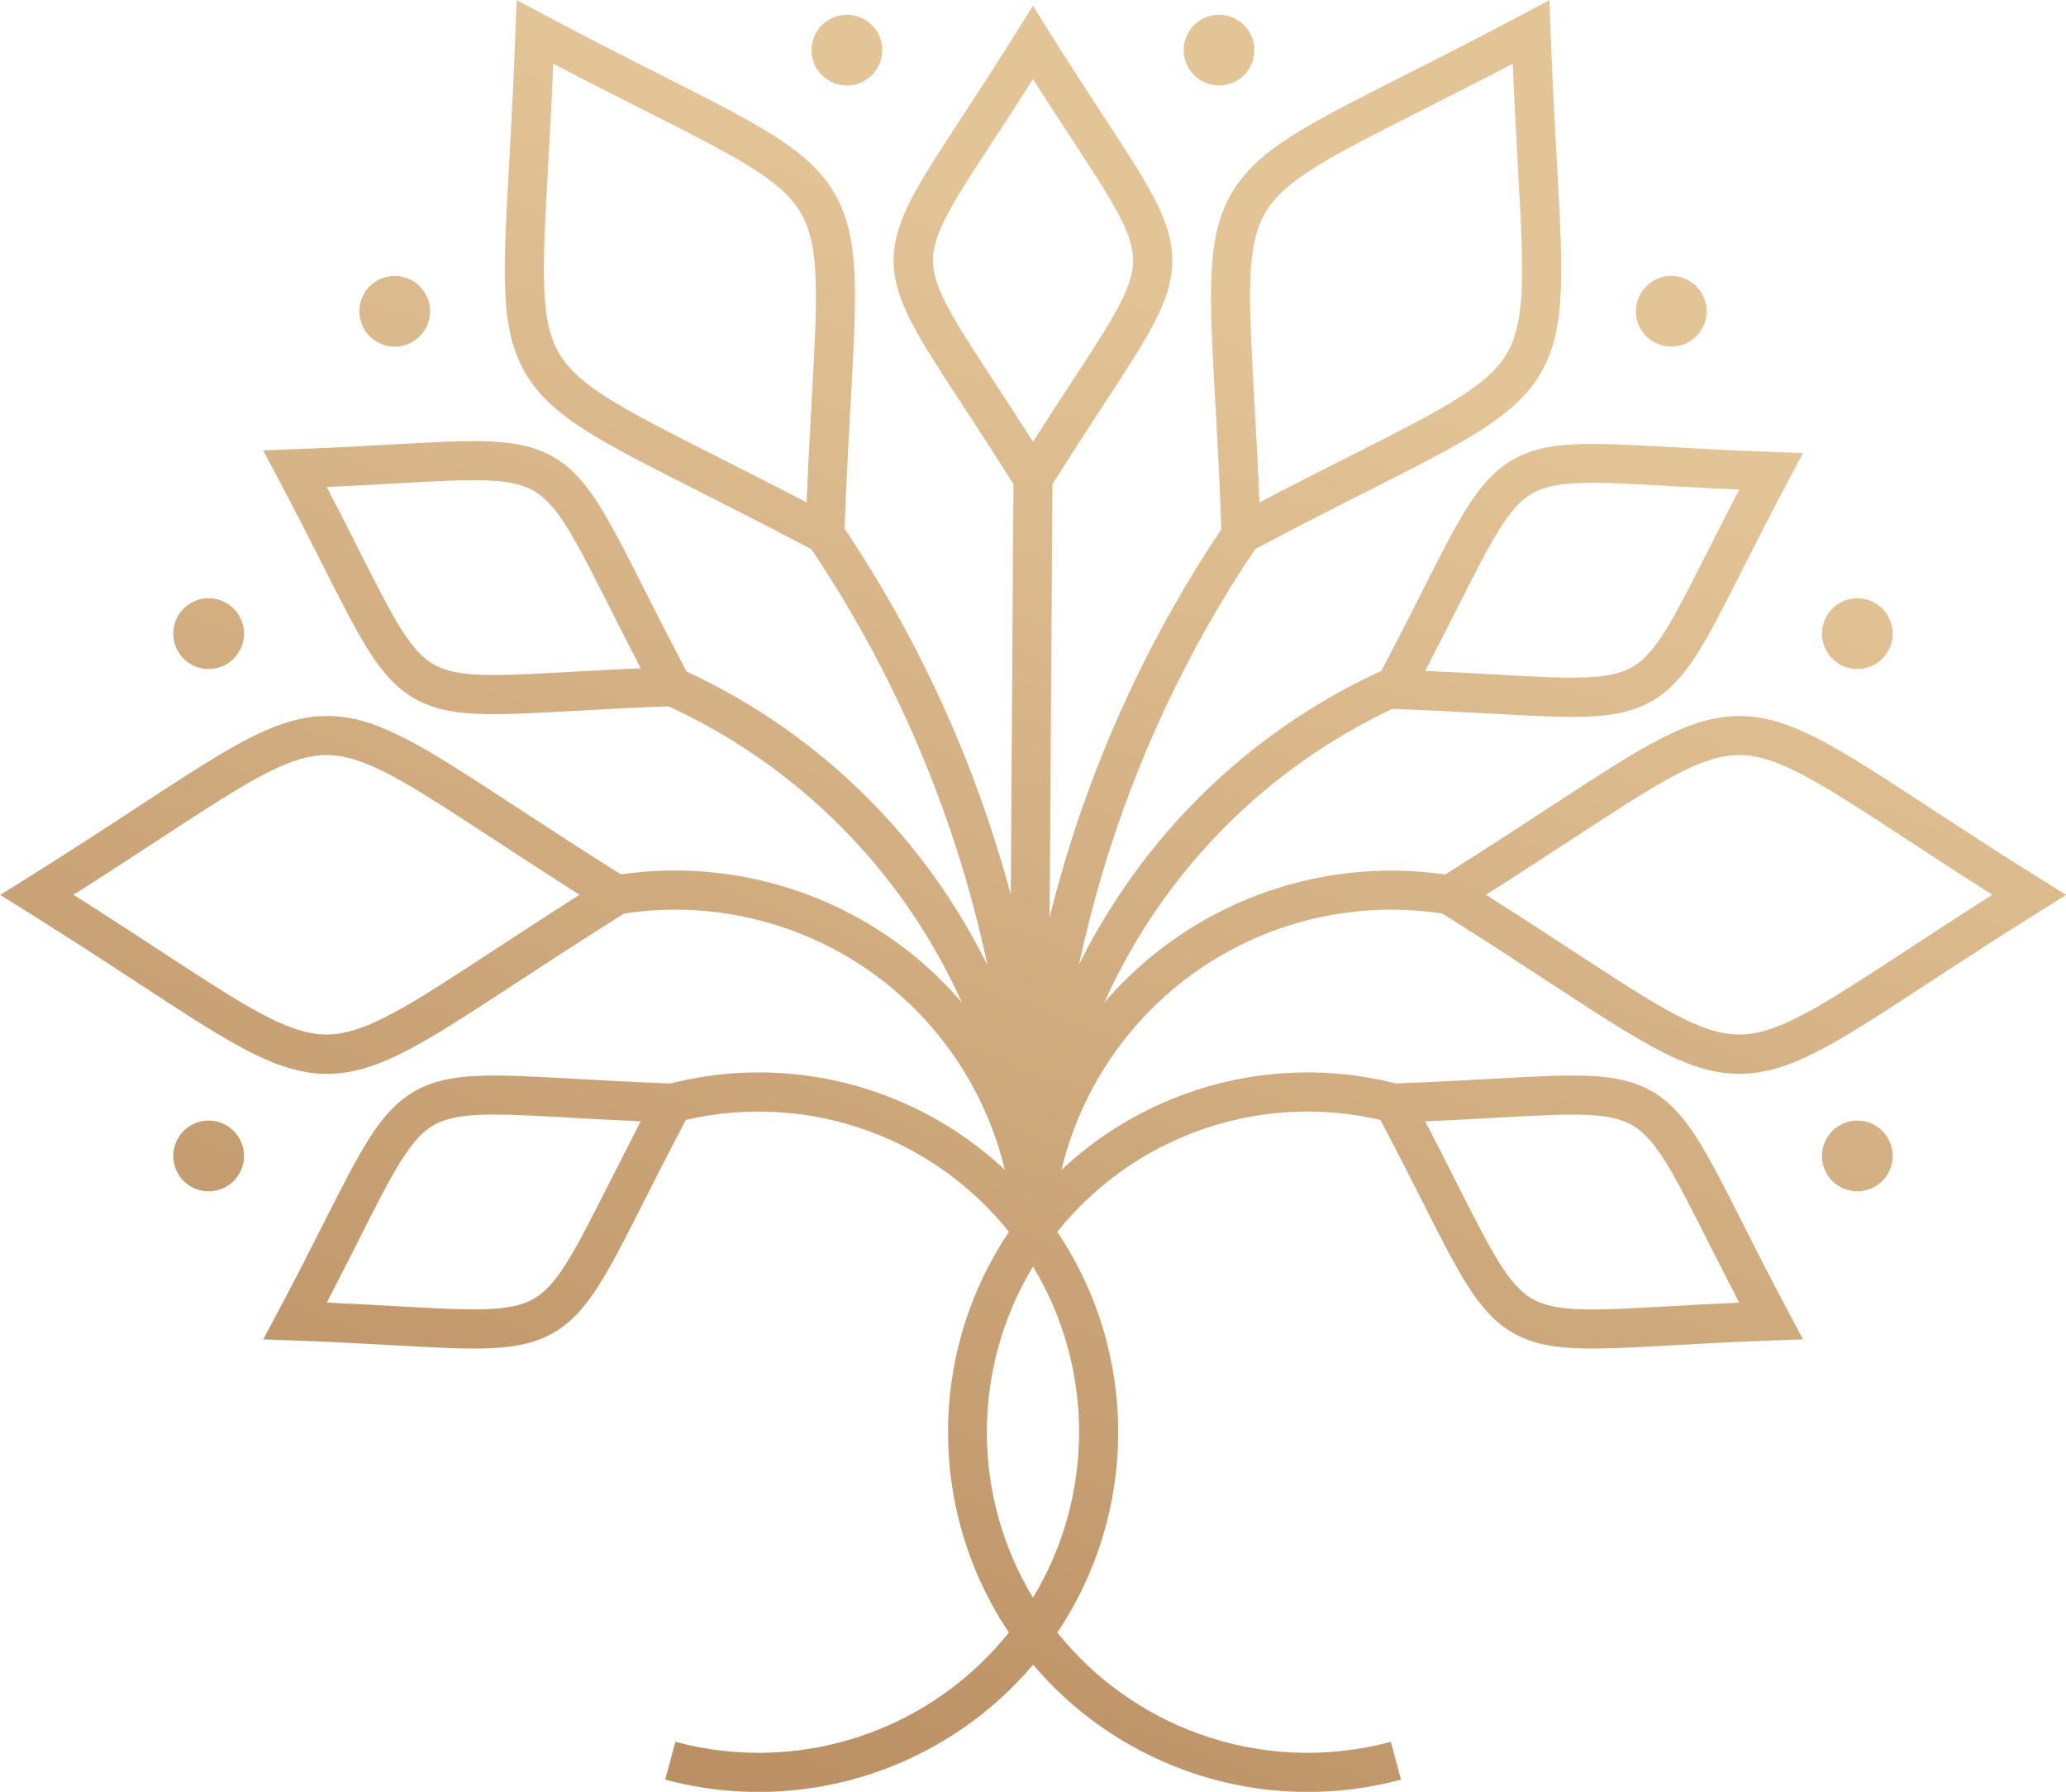 <svg xmlns="http://www.w3.org/2000/svg" xmlns:xlink="http://www.w3.org/1999/xlink" id="Warstwa_1" data-name="Warstwa 1" viewBox="0 0 404.43 350.69"><defs><style>      .cls-1 {        fill: url(#linear-gradient);      }      .cls-2 {        clip-rule: evenodd;        fill: none;      }      .cls-3 {        clip-path: url(#clippath);      }    </style><clipPath id="clippath"><path class="cls-2" d="M297.14,32.56c-.32-5.78-.69-12.37-1.01-20.09-6.59,3.44-12.62,6.49-17.92,9.17-17.87,9.03-26.8,13.55-30.57,20.07-3.78,6.54-3.22,16.53-2.11,36.53.32,5.78.69,12.37,1.01,20.09,6.59-3.44,12.62-6.49,17.92-9.17,17.87-9.03,26.8-13.55,30.57-20.07,3.77-6.54,3.22-16.54,2.1-36.53M334.26,107.97c1.84-3.64,3.91-7.74,6.2-12.15-5.19-.23-9.66-.47-13.62-.7-14.83-.83-22.25-1.24-26.92,1.45-4.68,2.7-8.03,9.33-14.73,22.58-1.84,3.64-3.91,7.74-6.2,12.15,5.19.23,9.66.48,13.62.7,14.83.83,22.25,1.24,26.92-1.45h.01c4.66-2.69,8.01-9.32,14.71-22.58ZM373.13,186.04c4.86-3.18,10.4-6.8,16.89-10.92-6.49-4.12-12.03-7.74-16.89-10.92-16.74-10.95-25.12-16.43-32.67-16.43s-15.93,5.48-32.68,16.43c-4.86,3.18-10.4,6.8-16.89,10.92,6.49,4.12,12.03,7.74,16.89,10.92,16.75,10.95,25.12,16.43,32.68,16.43s15.93-5.48,32.67-16.43ZM108.3,12.47c-.32,7.71-.69,14.31-1.01,20.09-1.11,19.99-1.67,29.99,2.11,36.53,3.77,6.52,12.7,11.04,30.57,20.07,5.3,2.68,11.33,5.73,17.92,9.17.32-7.71.69-14.31,1.01-20.09,1.11-20,1.67-29.99-2.11-36.53-3.77-6.53-12.7-11.04-30.57-20.07-5.29-2.68-11.33-5.73-17.91-9.17ZM202.21,312.7c5.98-9.9,8.99-21.04,9.03-32.18.04-11.3-2.97-22.62-9.03-32.65-6.06,10.03-9.06,21.35-9.03,32.65.04,11.14,3.05,22.29,9.03,32.18ZM209.63,26.93c-2.18-3.33-4.64-7.09-7.41-11.44-2.78,4.36-5.23,8.12-7.41,11.44-8.13,12.43-12.19,18.64-12.19,24.04s4.06,11.61,12.19,24.04c2.18,3.33,4.64,7.09,7.41,11.45,2.78-4.36,5.23-8.11,7.41-11.45,8.13-12.42,12.19-18.64,12.19-24.04s-4.06-11.61-12.19-24.04ZM340.46,254.95c-2.29-4.41-4.36-8.51-6.2-12.15-6.7-13.26-10.05-19.9-14.71-22.58h-.01c-4.67-2.69-12.09-2.28-26.92-1.45-3.96.22-8.43.47-13.62.7,2.29,4.41,4.36,8.51,6.2,12.15,6.7,13.25,10.05,19.88,14.73,22.58,4.67,2.69,12.08,2.28,26.92,1.45,3.96-.22,8.43-.47,13.62-.7ZM70.17,242.79c-1.84,3.64-3.91,7.74-6.2,12.15,5.18.23,9.65.48,13.61.7,14.83.83,22.25,1.24,26.92-1.45,4.68-2.7,8.03-9.33,14.73-22.58,1.84-3.64,3.91-7.74,6.2-12.15-5.18-.23-9.65-.48-13.62-.7-14.83-.83-22.25-1.24-26.92,1.45h-.02c-4.65,2.69-8.01,9.32-14.71,22.58ZM369.58,120.55c1.91,3.31.78,7.55-2.53,9.46-3.31,1.91-7.55.78-9.46-2.54-1.91-3.31-.77-7.55,2.54-9.46,3.31-1.91,7.55-.77,9.46,2.54ZM369.58,222.77c1.91,3.31.78,7.55-2.53,9.46-3.31,1.91-7.55.78-9.46-2.53-1.91-3.31-.77-7.55,2.54-9.46,3.31-1.91,7.55-.78,9.46,2.54ZM68.09,140.46c8.42,1.43,17.25,7.2,32.75,17.34,5.86,3.83,12.7,8.31,20.71,13.33,9.94-1.43,19.95-.82,29.46,1.7,9.98,2.64,19.4,7.36,27.61,13.99,3.53,2.85,6.75,5.99,9.66,9.38-2.59-5.78-5.65-11.33-9.14-16.6-11.71-17.68-28.26-32.16-48.28-41.36-7.08.26-13.3.61-18.62.9-16.35.91-24.52,1.37-31.17-2.47h0c-6.65-3.86-10.35-11.16-17.73-25.76-2.39-4.73-5.2-10.29-8.97-17.38l-2.87-5.4,6.12-.22c7.46-.26,13.99-.63,19.54-.94,16.35-.91,24.52-1.37,31.17,2.47,6.64,3.83,10.33,11.14,17.72,25.76,2.26,4.47,4.9,9.69,8.36,16.24,21.18,9.82,38.69,25.18,51.1,43.93,2.89,4.37,5.5,8.91,7.82,13.62-1.31-6.15-2.86-12.24-4.66-18.26-6.68-22.35-16.69-43.68-29.82-63.22-8.95-4.74-16.17-8.39-22.33-11.51-19.21-9.71-28.82-14.56-33.74-23.1-4.92-8.52-4.32-19.26-3.12-40.75.41-7.36.89-16.02,1.24-26.02l.22-6.12,5.4,2.87c9.33,4.96,16.8,8.73,23.14,11.94,19.21,9.71,28.82,14.57,33.75,23.1,4.92,8.52,4.32,19.26,3.12,40.75-.39,7.06-.85,15.31-1.2,24.79,13.52,20.17,23.82,42.12,30.68,65.09.65,2.17,1.27,4.36,1.86,6.55l.52-80.35c-3.76-5.99-7.12-11.12-10-15.53-8.96-13.71-13.45-20.56-13.45-28.23s4.48-14.52,13.45-28.23c3.03-4.62,6.58-10.06,10.57-16.44l3.25-5.19,3.25,5.19c3.99,6.38,7.55,11.82,10.57,16.44,8.97,13.71,13.45,20.56,13.45,28.23s-4.48,14.52-13.45,28.23c-2.88,4.4-6.25,9.55-10.01,15.55l-.55,84.78c.91-3.69,1.91-7.36,3-11,6.85-22.93,17.14-44.86,30.63-65-.35-9.51-.81-17.79-1.2-24.87-1.2-21.49-1.79-32.23,3.12-40.75,4.93-8.53,14.53-13.39,33.75-23.1,6.35-3.21,13.82-6.98,23.15-11.94l5.4-2.87.22,6.12c.35,10,.84,18.66,1.25,26.02,1.2,21.49,1.79,32.23-3.12,40.75-4.93,8.53-14.53,13.39-33.74,23.1-6.14,3.1-13.33,6.74-22.24,11.46-13.14,19.56-23.17,40.9-29.85,63.27-1.78,5.95-3.32,11.98-4.62,18.06,2.29-4.63,4.87-9.11,7.72-13.41,12.48-18.85,30.12-34.28,51.46-44.09,3.29-6.23,5.82-11.24,8-15.56,7.39-14.61,11.08-21.92,17.72-25.76,6.65-3.84,14.82-3.38,31.17-2.47,5.55.31,12.07.67,19.54.94l6.12.22-2.87,5.4c-3.77,7.09-6.58,12.65-8.97,17.38-7.38,14.6-11.07,21.9-17.72,25.75h0c-6.65,3.85-14.82,3.39-31.17,2.48-5.55-.31-12.07-.67-19.54-.94h-.12c-19.56,9.22-35.74,23.5-47.25,40.88-3.49,5.27-6.55,10.82-9.14,16.6,2.91-3.39,6.14-6.53,9.66-9.38,8.2-6.63,17.63-11.35,27.61-13.99,9.51-2.51,19.53-3.13,29.46-1.7,8.01-5.03,14.85-9.51,20.71-13.33,18.03-11.79,27.04-17.68,36.87-17.68s18.84,5.89,36.87,17.68c6.14,4.02,13.37,8.75,21.9,14.08l5.2,3.25-5.2,3.25c-8.53,5.33-15.76,10.06-21.9,14.08-18.03,11.79-27.04,17.69-36.87,17.69s-18.84-5.9-36.87-17.69c-5.99-3.92-13.01-8.51-21.26-13.68-9.09-1.39-18.26-.86-26.97,1.44-8.95,2.36-17.4,6.6-24.76,12.55-7.35,5.94-13.26,13.31-17.45,21.55-2.35,4.63-4.16,9.54-5.38,14.62,6.92-6.5,15.02-11.46,23.77-14.7,13.05-4.83,27.54-5.78,41.67-2.21,7.23-.26,13.57-.62,18.99-.92,16.35-.91,24.52-1.37,31.17,2.47h0c6.65,3.85,10.35,11.16,17.72,25.76,2.39,4.73,5.2,10.29,8.97,17.38l2.87,5.4-6.12.22c-7.46.26-13.99.63-19.54.94-16.35.91-24.52,1.37-31.17-2.47-6.64-3.83-10.33-11.14-17.72-25.76-2.22-4.39-4.8-9.5-8.17-15.88-12.22-2.85-24.72-1.92-36.03,2.26-10.51,3.89-19.98,10.58-27.23,19.64,8,11.92,11.98,25.69,11.93,39.44-.05,13.61-4.02,27.21-11.92,38.98,7.35,9.19,16.97,15.94,27.63,19.8,11.82,4.28,24.93,5.01,37.66,1.59l1.98,7.4c-14.26,3.83-28.97,3.01-42.24-1.8-11.38-4.12-21.7-11.16-29.77-20.7-8.07,9.54-18.39,16.58-29.77,20.7-13.28,4.81-27.98,5.63-42.24,1.8l1.98-7.4c12.73,3.42,25.84,2.69,37.66-1.59,10.66-3.86,20.28-10.61,27.63-19.8-7.9-11.78-11.88-25.37-11.92-38.98-.05-13.73,3.91-27.46,11.89-39.37v-.12c-7.24-9.03-16.69-15.71-27.18-19.59-11.31-4.18-23.81-5.11-36.03-2.26-3.37,6.38-5.95,11.49-8.17,15.88-7.39,14.61-11.08,21.92-17.72,25.76-6.65,3.84-14.82,3.38-31.17,2.47-5.55-.31-12.07-.67-19.54-.94l-6.12-.22,2.87-5.4c3.77-7.09,6.58-12.65,8.97-17.38,7.38-14.6,11.07-21.9,17.73-25.75h0c6.65-3.85,14.82-3.39,31.17-2.48,5.41.3,11.75.66,18.99.92,14.13-3.58,28.62-2.62,41.67,2.21,8.74,3.23,16.84,8.2,23.77,14.7-1.22-5.08-3.03-9.99-5.38-14.62-4.19-8.24-10.1-15.61-17.45-21.55-7.36-5.95-15.82-10.19-24.76-12.55-8.71-2.3-17.88-2.83-26.96-1.44-8.25,5.17-15.27,9.76-21.26,13.68-15.77,10.32-24.65,16.12-33.2,17.41h0c-.15.02-.3.04-.46.07h0c-.15.02-.3.04-.45.05h0l-.46.05h0c-.15.01-.3.03-.45.04h0c-.15.01-.3.02-.46.03h0c-.15,0-.31.01-.46.02h0c-.15,0-.3.01-.46.01h0c-.15,0-.31,0-.46,0h0c-.15,0-.31,0-.46,0h0c-.15,0-.31,0-.46-.01h0c-.15,0-.3-.01-.46-.02h0c-.15-.01-.3-.02-.46-.03h0c-.15-.01-.31-.02-.46-.04h0c-.15-.01-.3-.03-.46-.05h0c-.15-.02-.3-.03-.46-.05h0c-.15-.02-.3-.04-.46-.07h0l-.46-.07c-8.42-1.43-17.25-7.2-32.75-17.34-6.14-4.02-13.37-8.75-21.9-14.08l-5.2-3.25,5.2-3.25c8.53-5.33,15.76-10.06,21.9-14.08,15.77-10.32,24.65-16.12,33.2-17.41h0c.15-.02.3-.04.46-.06h0c.15-.02.3-.04.46-.06h0c.15-.01.3-.03.46-.05h0c.15-.01.3-.03.46-.04h0c.15-.01.3-.02.46-.03h0c.15-.01.3-.02.46-.02h0c.15,0,.3-.01.46-.01h0c.15,0,.31,0,.46,0h0c.15,0,.3,0,.46,0h0c.15,0,.31,0,.46.01h0c.15,0,.3.01.46.02h0c.15,0,.3.02.46.03h0c.15.01.3.02.45.04h0c.15.01.3.03.46.05h0c.15.02.3.04.45.06h0c.15.02.3.04.46.06h0l.45.07ZM14.4,175.12c6.49,4.12,12.03,7.74,16.89,10.92,14.39,9.41,22.59,14.78,29.41,16.1h0l.37.07h0c.12.02.24.04.36.06h0c.12.02.24.04.36.05h0l.36.05h0c.12.01.24.02.36.03h0c.12.01.24.02.36.03h0l.35.02h0c.12,0,.24,0,.35.01h.35s0,0,0,0h.35s0,0,0,0h.35s0-.01,0-.01l.35-.02h0c.12,0,.24-.02.36-.03h0l.36-.03h0c.12-.01.24-.03.36-.05h0c.12-.01.24-.03.36-.05h0c.12-.02.24-.04.37-.06,6.89-1.2,15.14-6.59,29.79-16.17,4.86-3.18,10.4-6.8,16.89-10.92-6.49-4.12-12.03-7.74-16.89-10.92-14.39-9.41-22.59-14.78-29.41-16.1h0s-.37-.07-.37-.07c-.12-.02-.24-.04-.37-.06h0c-.12-.02-.24-.04-.36-.05h0l-.36-.05h0l-.36-.03h0l-.36-.03h0l-.35-.02h0c-.12,0-.24-.01-.35-.01h-.36s0,0,0,0h-.35s0,0,0,0h-.35s0,.01,0,.01l-.35.02h0c-.12,0-.24.02-.36.03h0c-.12.01-.24.02-.36.03h0c-.12.01-.24.03-.36.05h0c-.12.02-.24.03-.36.05-6.97,1.07-15.24,6.48-30.16,16.23-4.86,3.18-10.4,6.8-16.89,10.92ZM34.85,120.55c-1.91,3.31-.78,7.55,2.53,9.46,3.31,1.91,7.55.78,9.46-2.54,1.91-3.31.78-7.55-2.54-9.46-3.31-1.91-7.55-.77-9.46,2.54ZM34.85,222.77c-1.91,3.31-.78,7.55,2.53,9.46,3.31,1.91,7.55.78,9.46-2.53,1.91-3.31.78-7.55-2.54-9.46-3.31-1.91-7.55-.78-9.46,2.54ZM165.79,2.89c-3.82,0-6.93,3.1-6.93,6.92s3.1,6.92,6.93,6.92,6.92-3.1,6.92-6.92-3.1-6.92-6.92-6.92ZM77.27,54c-3.82,0-6.92,3.1-6.92,6.92s3.1,6.92,6.92,6.92,6.92-3.1,6.92-6.92-3.1-6.92-6.92-6.92ZM238.63,2.89c3.82,0,6.92,3.1,6.92,6.92s-3.1,6.92-6.92,6.92-6.92-3.1-6.92-6.92,3.1-6.92,6.92-6.92ZM327.16,54c3.82,0,6.93,3.1,6.93,6.92s-3.1,6.92-6.93,6.92-6.92-3.1-6.92-6.92,3.1-6.92,6.92-6.92ZM63.96,95.3c2.29,4.41,4.36,8.51,6.2,12.15,6.7,13.26,10.05,19.9,14.71,22.58h.02c4.67,2.69,12.08,2.28,26.92,1.46,3.96-.22,8.43-.47,13.62-.7-2.29-4.41-4.36-8.51-6.2-12.15-6.7-13.25-10.05-19.88-14.73-22.58-4.66-2.69-12.08-2.28-26.92-1.45-3.96.22-8.43.47-13.61.7Z"></path></clipPath><linearGradient id="linear-gradient" x1="120.28" y1="390.51" x2="246.74" y2="59.51" gradientUnits="userSpaceOnUse"><stop offset="0" stop-color="#b4885c"></stop><stop offset="1" stop-color="#e3c497"></stop></linearGradient></defs><g class="cls-3"><rect class="cls-1" width="404.43" height="352.11"></rect></g></svg>